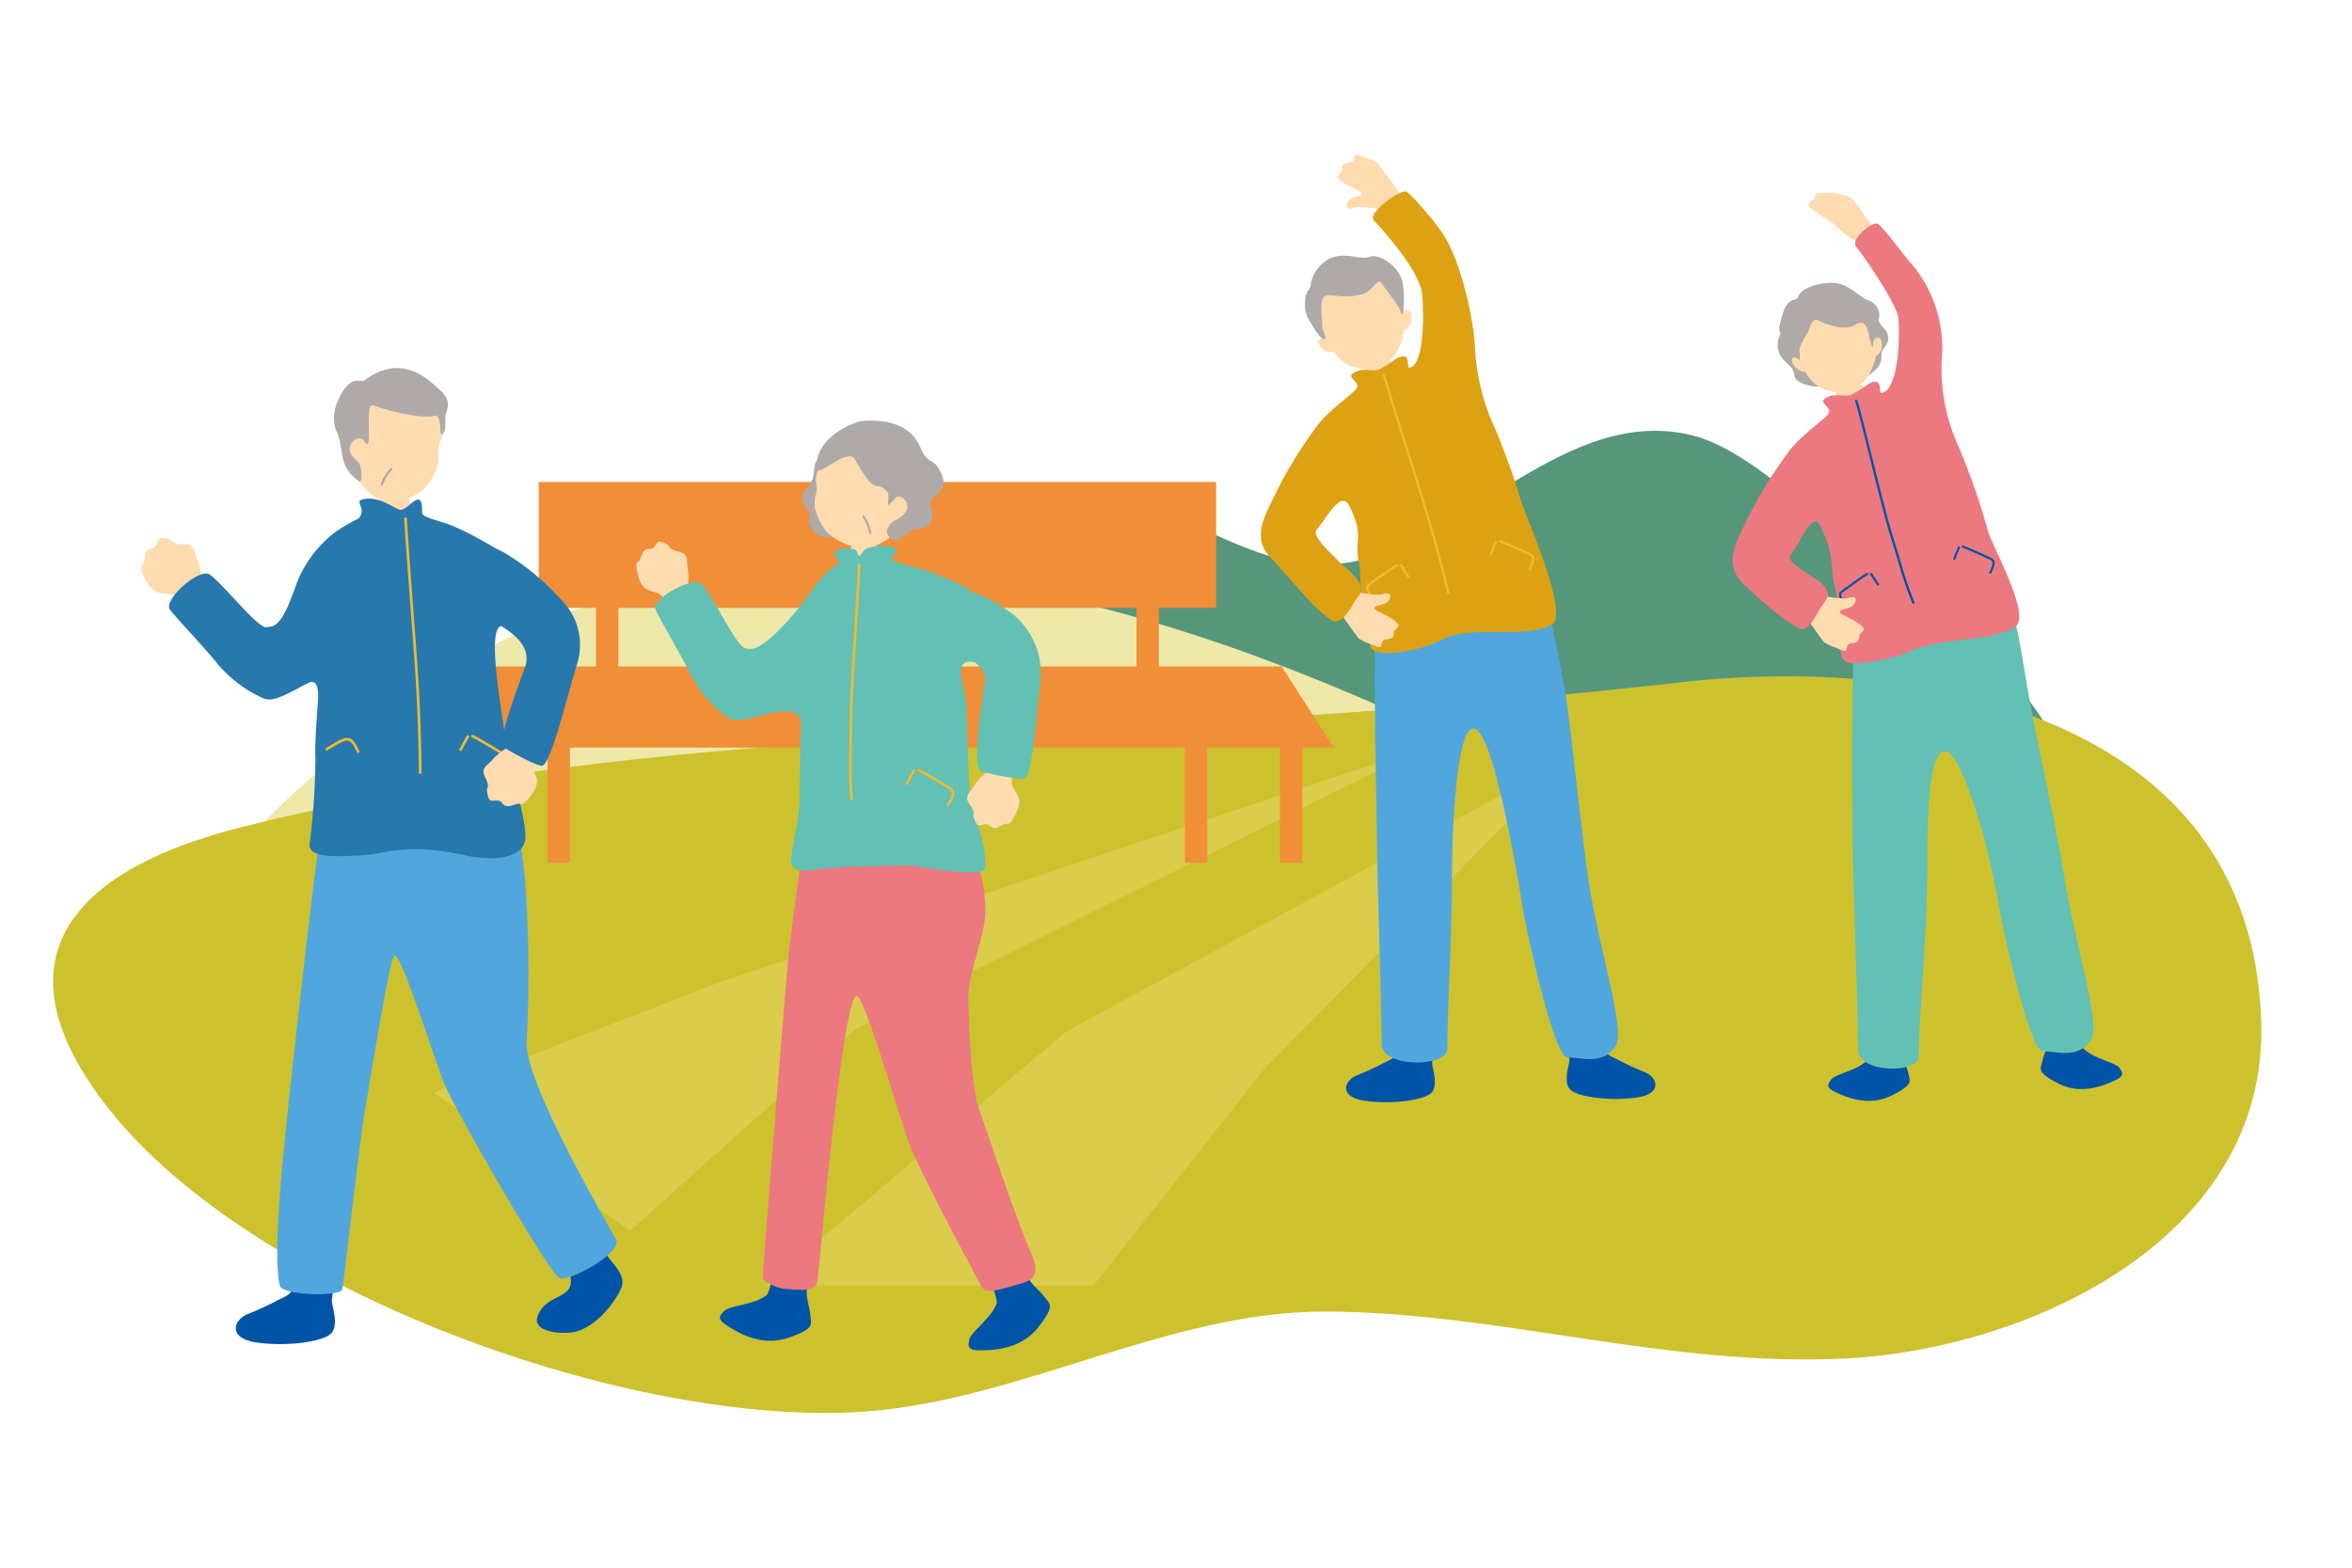 <svg xmlns="http://www.w3.org/2000/svg" xmlns:xlink="http://www.w3.org/1999/xlink" width="300" height="200" viewBox="0 0 300 200">
  <defs>
    <clipPath id="clip-path">
      <rect id="長方形_30563" data-name="長方形 30563" width="300" height="200" transform="translate(-24014 1141)" fill="none" stroke="#707070" stroke-width="1"/>
    </clipPath>
    <clipPath id="clip-path-2">
      <rect id="長方形_30561" data-name="長方形 30561" width="281.668" height="125.301" fill="none"/>
    </clipPath>
    <clipPath id="clip-path-3">
      <rect id="長方形_30562" data-name="長方形 30562" width="115.918" height="125.301" fill="none"/>
    </clipPath>
  </defs>
  <g id="マスクグループ_27143" data-name="マスクグループ 27143" transform="translate(24014 -1141)" clip-path="url(#clip-path)">
    <g id="グループ_27905" data-name="グループ 27905" transform="translate(0 -2.737)">
      <g id="グループ_27900" data-name="グループ 27900" transform="translate(-24007.225 1198.699)">
        <g id="グループ_27899" data-name="グループ 27899" clip-path="url(#clip-path-2)">
          <path id="パス_111445" data-name="パス 111445" d="M370.821,66.214c-2.585-19.651-6.661-32.4-24.632-44.367C338.043,16.422,326.154,2.8,317.113.577c-15.994-3.932-28.641,13.41-43.4,16.14-13.792,2.55-23.314-10.375-36.172-7.677C224.089,11.862,213.286,24.4,204.637,34.2c-3.973,4.5-15.737,21.814-22.182,21.468q14.578.785,29.155,1.545c53.156,2.844,106.545,5.3,159.436,10.755q-.111-.886-.225-1.754" transform="translate(-108.037 0)" fill="#56977b"/>
          <path id="パス_111446" data-name="パス 111446" d="M110.381,45.5c-12.325,2.2-23.876,6.832-34.068,15.063C70.232,65.475,50.232,78.748,52.663,87.6c2.876,10.468,36.486,17.758,45.91,19.922,26.311,6.042,48.034,9.7,74.924,7.2,14.88-1.38,49.211-.036,59.189-13.88,14.565-20.228-26.109-37.26-39.022-42.567C167.441,47.5,138.781,40.424,110.381,45.5" transform="translate(-31.063 -25.949)" fill="#eee8a9"/>
          <path id="パス_111447" data-name="パス 111447" d="M232.13,163.545c22.674-2.311,50.31-16.288,49.522-42.625-1.179-39.4-43.546-46.787-73.648-43.409-15.971,1.793-32.376,3.267-48.531,4.272C114.065,84.608,68.277,84.85,23.9,96.059,3.566,101.195-8.4,112.207,7,131.843c18.58,23.688,67.2,40.881,96.581,38.744,19.71-1.436,38.794-12.79,58.594-12.76,22.217.035,43.678,7.172,66.608,5.977q1.649-.086,3.344-.259" transform="translate(0 -45.466)" fill="#cdc22e"/>
          <path id="パス_111448" data-name="パス 111448" d="M325.56,102.227,286.471,142l-21.739,27.555H222.967l38.306-32.39Z" transform="translate(-132.025 -60.531)" fill="#dacd4b"/>
          <path id="パス_111449" data-name="パス 111449" d="M245.779,98.684l-72.991,36.131-28.667,25.657L119.1,142.882l36.64-14.173Z" transform="translate(-70.522 -58.434)" fill="#dacd4b"/>
        </g>
      </g>
      <path id="パス_111450" data-name="パス 111450" d="M25.175,16.066H91.263v7.469H25.175ZM15.018,0V16.066h7.3v7.469H6.676L0,33.89H4.019V48.565H6.878V33.89h9.263V48.565h2.853V33.89H97.44V48.565h2.852V33.89h9.27V48.565h2.85V33.89h4.025l-6.676-10.355H94.108V16.066h7.314V0Z" transform="translate(-23960.301 1205.226)" fill="#f18e38"/>
      <g id="グループ_27902" data-name="グループ 27902" transform="translate(-23996 1190.699)">
        <g id="グループ_27901" data-name="グループ 27901" clip-path="url(#clip-path-3)">
          <path id="パス_111451" data-name="パス 111451" d="M175.115,182.7a13.609,13.609,0,0,0-1.322-1.429,8.374,8.374,0,0,1-.816-1c-.4-.632-.345-1.216-.876-2.248-.973-1.891-4.339-.294-4.245,1.335.062,1.076,1.165,3.2,1.019,4.039a6.27,6.27,0,0,1-1.2,1.832c-.934,1.1-2.239,2.181-2.3,2.833-.036.376-.432,1.267,1.126,1.279s5.256.065,7.607-2.844,1.482-3.087,1.005-3.8" transform="translate(-59.755 -64.042)" fill="#0054a7"/>
          <path id="パス_111452" data-name="パス 111452" d="M127.194,185.335a13.517,13.517,0,0,0-.349-1.915,8.459,8.459,0,0,1-.151-1.282c0-.748.361-1.212.467-2.367.194-2.117-3.5-2.576-4.3-1.152-.526.941-.733,3.323-1.308,3.955a6.243,6.243,0,0,1-1.993.9c-1.377.425-3.06.639-3.463,1.156-.232.3-1.044.836.264,1.683s4.4,2.876,7.944,1.683,2.908-1.81,2.885-2.665" transform="translate(-41.801 -64.271)" fill="#0054a7"/>
          <path id="パス_111453" data-name="パス 111453" d="M129.337,93.474c-.069.75-1.672,12.628-1.865,14.614-.545,5.618-3.323,40.6-3.311,41.181s2.148,1.454,2.831,1.441,3.984.714,4.184-1.109c.319-2.915,3.217-36.414,5-36.261,1.028.088,6.239,18.1,6.859,19.415,2.559,5.42,5.254,10.7,9.147,17.817.529.966,3.44-.162,4.738-.483,2.492-.616,2.368-1.894,1.345-4.278-2.234-5.2-5.5-15.349-6.367-17.607-.994-2.574-1.319-8.225-1.5-14.409-.094-3.255,2.174-8.175,2.163-11.23A18.311,18.311,0,0,0,149.6,92.426c-.3-.542-6.524-.329-10.942-.441-5.152-.13-9.267.955-9.316,1.489" transform="translate(-44.882 -33.247)" fill="#ed7980"/>
          <path id="パス_111454" data-name="パス 111454" d="M140.614,33.19c.168,0,2.374.112,2.583.087a15.536,15.536,0,0,0,.607,2.078,8.125,8.125,0,0,0,2.771,2.866c3.52,2.453-11.1,1.872-8.712.434a9.561,9.561,0,0,0,2.378-3.6c.126-.631.377-1.633.373-1.87" transform="translate(-49.739 -11.997)" fill="#ffdbb0"/>
          <path id="パス_111455" data-name="パス 111455" d="M129,40.895c1.57-2.226,2.76-2.925,3.057-2.988.652-.137-1.128-1.569-.066-1.836a2.952,2.952,0,0,1,2.084-.134c.733.2.388.74.7.828s.359-.684,1.165-.988a6.427,6.427,0,0,1,2.988-.152c1.563.312-.5,1.349.19,1.8.478.312,5.914,1.38,9.319,3.463,4.68,2.864,3.777,2.573,3.456,4.7-.3,1.986.766,5.829-2.054,4.9-3.48-1.147-1.506,3.212-1.4,4.98.219,3.584.223,10.773.725,13.347.448,2.294,1.656,3.422,1.738,7.631.034,1.778-8.443-.211-10.306-.176-3.07.06-8.383.165-10.993.5-1.679.213-3.7.542-3.485-1.427.252-2.311,1.077-5.107,1.068-7.59s.1-7.193.2-9.161c.134-2.712-2.469-2.008-5.82-1.382-3.132.584-1.98-8.587-.913-8.486,1.965.186,5.894-4.341,8.352-7.825" transform="translate(-43.207 -12.839)" fill="#62c0b4"/>
          <path id="パス_111456" data-name="パス 111456" d="M133.563,27.061c1.059,1.394,3.163.676,4.564.14,2.988-1.144-.99-5.537-1.351-6.225s-.448-5.491-2.825-2.94c-.625.67-.063,1.9-1.024,3.221-.3.408-.99,1-.832,1.855.189,1.025.907,1.138.93,1.748s-.568,1.176.538,2.2" transform="translate(-47.741 -6.252)" fill="#afaaa7"/>
          <path id="パス_111457" data-name="パス 111457" d="M145.105,24.876a5.581,5.581,0,0,1-4.911,2.339,7.7,7.7,0,0,1-4.035-1.932,7.379,7.379,0,0,1-1.578-3.1,4.673,4.673,0,0,1,.133-1.793c.37-1.391-.614-1.506.795-4.222.428-.825,2.875-4.541,6.984-4.187,3.613.311,6.443,9.148,2.613,12.9" transform="translate(-48.635 -4.322)" fill="#ffdbb0"/>
          <path id="パス_111458" data-name="パス 111458" d="M139.985,15.711c-.807-2.3-4.888,2.244-5.026.876-.366-3.637,4.327-5.964,6.054-6.063,2.41-.137,5.845.181,7.178,3.437.976,2.385,1.794.98,2.778,3.6.84,2.233-1.9,2.616-1.556,3.77a2.689,2.689,0,0,1,.23,1.871c-.405.911-.963.993-1.97,1.135-1.759.248-1.81,2.034-3.24,1.18-1.017-.606-.361-2,.7-2.371,1.6-1.019,1.446-1.584,1.269-2.156s-1.027-1.083-1.38-.658c-1.758,2.114-.519-.09-1.077-.743-1.517-1.774-1.218.944-3.956-3.877" transform="translate(-48.778 -3.795)" fill="#afaaa7"/>
          <path id="パス_111459" data-name="パス 111459" d="M145.082,31.789a.139.139,0,0,1-.147-.121,5.375,5.375,0,0,0-.847-2.03.138.138,0,1,1,.22-.168,5.641,5.641,0,0,1,.9,2.166.138.138,0,0,1-.122.153h-.006" transform="translate(-52.074 -10.633)" fill="#afaaa7"/>
          <path id="パス_111460" data-name="パス 111460" d="M105.452,40.525a8.68,8.68,0,0,0,.037-2.449c-.233-.919.215-1.845-1.154-2.131s-.99-.626-1.468-.893-1.032-.63-1.342-.156-.554.743-.848.708a.894.894,0,0,0-.953.526c-.226.483-.327.983-.6,1.12s-.243.626-.13,1.119.4,2.015,1.333,2.42,1.662.322,2.151,1.229c.075.138.173.663.322,1.066.443.835,3.705-.509,3.236-1.548-.13-.381-.584-.852-.586-1.011" transform="translate(-35.756 -12.531)" fill="#ffdbb0"/>
          <path id="パス_111461" data-name="パス 111461" d="M118.249,51.622c-1.127-2.757-1.18.146-4.058-.391-1.094-.2-4.126-6.627-5.49-8.145-1.085-1.209-6.565,1.824-5.952,3.212.582,1.318,2.785,4.936,4.27,7.89a16.161,16.161,0,0,0,4.886,5.856c.851.5,1.8.5,5.6-.613,2.908-.856,1.88-5.026.743-7.808" transform="translate(-37.124 -15.474)" fill="#62c0b4"/>
          <path id="パス_111462" data-name="パス 111462" d="M167.533,79.746a8.667,8.667,0,0,0-1.647,1.812c-.434.844-1.381,1.242-.545,2.362s.329,1.124.51,1.641.357,1.155.9,1.005.907-.191,1.1.029a.9.9,0,0,0,1.064.236c.489-.213.895-.52,1.189-.444s.6-.31.838-.753,1.03-1.777.6-2.7-1.034-1.34-.8-2.344c.036-.154.309-.612.464-1.013.22-.92-3.116-2.069-3.451-.98-.155.372-.126,1.026-.23,1.146" transform="translate(-59.647 -28.252)" fill="#ffdbb0"/>
          <path id="パス_111463" data-name="パス 111463" d="M165.722,46.671c-2.687-1.974-4.293-2.493-7.659-3.818-4.559-1.8-7.35,1.36-7.123,2.2,1.121,4.168,4.468,6.552,6.822,6.549,1.753,0,4.793,1.67,4.41,3.879-.53,3.048-1.64,10.886-.489,11.249a25.5,25.5,0,0,0,5.479.958c1.118-.033,1.671-9.153,2.1-12.439a9.771,9.771,0,0,0-3.538-8.582" transform="translate(-54.557 -15.294)" fill="#62c0b4"/>
          <path id="パス_111464" data-name="パス 111464" d="M141.744,69.317a.17.17,0,0,1-.169-.151,54.655,54.655,0,0,1-.128-6.373c.017-1.114.034-2.32.034-3.641,0-2.383.317-7.4.6-11.817.222-3.516.432-6.837.432-8.084a.17.17,0,0,1,.339,0c0,1.258-.2,4.431-.433,8.1-.279,4.417-.6,9.424-.6,11.8,0,1.323-.018,2.532-.034,3.647a54.338,54.338,0,0,0,.126,6.332.17.17,0,0,1-.15.187h-.019" transform="translate(-51.12 -14.127)" fill="#edbc32"/>
          <path id="パス_111465" data-name="パス 111465" d="M152.841,82.153a.169.169,0,0,1-.148-.25l.245-.45c.216-.4.448-.824.667-1.218a.17.17,0,0,1,.3.165c-.218.392-.449.816-.665,1.214l-.245.45a.169.169,0,0,1-.149.088" transform="translate(-55.188 -28.972)" fill="#edbc32"/>
          <path id="パス_111466" data-name="パス 111466" d="M158.957,84.851a.169.169,0,0,1-.143-.259c.712-1.134.812-1.58.41-1.838s-3.4-2.071-4.074-2.378a.169.169,0,1,1,.14-.308c.7.32,3.691,2.128,4.117,2.4.75.482.283,1.365-.306,2.3a.17.17,0,0,1-.144.079" transform="translate(-56.048 -28.937)" fill="#edbc32"/>
          <path id="パス_111467" data-name="パス 111467" d="M7.772,39.4a9.6,9.6,0,0,0-.566-2.652c-.479-.935-.224-2.044-1.773-2.016s-1.222-.43-1.805-.6-1.269-.425-1.486.163-.414.939-.739.974a.989.989,0,0,0-.9.8c-.125.578-.11,1.14-.369,1.357s-.107.736.136,1.241S1.2,40.742,2.308,40.95s1.873-.064,2.626.794c.115.131.351.674.61,1.071.685.792,3.874-1.465,3.111-2.47-.234-.379-.842-.776-.882-.947" transform="translate(0 -12.263)" fill="#ffdbb0"/>
          <path id="パス_111468" data-name="パス 111468" d="M23.417,47.353c-1.714-2.436-2.546.423-5.471.543-1.112.045-5.5-5.538-7.171-6.714-1.327-.935-5.991,3.244-5.084,4.46.862,1.154,3.816,4.189,5.925,6.738A16.153,16.153,0,0,0,17.686,57c.94.293,1.87.088,5.321-1.848,2.645-1.483,2.139-5.337.409-7.8" transform="translate(-2.015 -14.837)" fill="#2778ac"/>
          <path id="パス_111469" data-name="パス 111469" d="M46.94,22.384c.174,0,2.464.116,2.682.091a15.978,15.978,0,0,0,.63,2.156,26.843,26.843,0,0,0,1.827,3.328c1.2,1.728-8.945,2.513-7,.37a7.563,7.563,0,0,0,1.476-4c.131-.655.391-1.7.387-1.941" transform="translate(-16.205 -8.091)" fill="#ffdbb0"/>
          <path id="パス_111470" data-name="パス 111470" d="M88.281,175.4c-1.194-1.58-2.764-3.745-3.244-4.367,0,0-3.213,2.105-2.735,3.113s1.375,3.776,1.009,4.8c-.578,1.618-3.391,1.349-4.2,3.968-.518,1.679,2.389,2.2,4.431,1.926,3-.4,5.735-4.162,6.319-5.779.5-1.389-.839-2.68-1.58-3.66" transform="translate(-28.575 -61.826)" fill="#0054a7"/>
          <path id="パス_111471" data-name="パス 111471" d="M31.273,179.242s-4.966-.916-5.178-.256.412,1.85-.142,3.443c-.146.418-1.2.861-1.65,1.081a39.547,39.547,0,0,1-3.813,1.764c-1.9.736-2.7,3.122,1.141,3.656s8.609-.09,9.529-1.266c.9-1.151-.057-3.535,0-4.183a18.031,18.031,0,0,0,.114-4.239" transform="translate(-6.833 -64.613)" fill="#0054a7"/>
          <path id="パス_111472" data-name="パス 111472" d="M56.612,87.389c.225.095,1.373.678,2.149,8.756a156.782,156.782,0,0,1,.248,20.828c-.473,5.059,10.378,23.462,11.411,25.408.875,1.647-6.137,5.546-7.273,4.862-1.525-.917-13.344-21.59-14.627-24.7-1.119-2.709-5.464-16.6-6.37-16.437-.55.1-3.06,15.634-3.843,20.259-.593,3.5-2.672,21.814-2.805,22.357-.235.963-7.681.8-7.983-.468-1.081-4.524.846-20.574,1.477-26.568.652-6.192,3.783-33.729,4.192-34.345s18.479-2.032,23.425.043" transform="translate(-9.831 -31.196)" fill="#51a7dd"/>
          <path id="パス_111473" data-name="パス 111473" d="M59.013,36.416c-.649-1.358-7.975-5.714-11.036-6.916-1.79-.7-3.754-1.018-3.754-1.609,0-.549.024-1.54-.406-1.674-.564-.176-1.45,1.126-2.276,1.292-.512.1-2.64-1.758-4.641-1.392-.747.137-.765.3-.544.852a1.436,1.436,0,0,1-.248,1.64,22.461,22.461,0,0,0-3.057,1.8,15.146,15.146,0,0,0-4.592,5.882c-.859,2.051-1.909,6.151-3.84,6.189-4.213.082,1.85,8.624,4.751,7.259.409-.192,1.539-.964,1.585,1.4.02,1.01-.468,5.5-.344,8.076a90.807,90.807,0,0,1-.747,10.931c-.222,2.044,4.567,1.481,6.325,1.454,3.157-.05,5.473-1.79,13.856.041,3.118.681,6.8.354,7.287-1.868.467-2.149-2.11-9.869-2.393-12.278-.559-4.755-3.147-17.663.4-14.8,3.081,2.486,6.119-1.167,3.677-6.273" transform="translate(-8.377 -9.424)" fill="#2778ac"/>
          <path id="パス_111474" data-name="パス 111474" d="M42.147,15.538c1.089,2.135,2.8,3.207,4.244,3.228A6.774,6.774,0,0,0,50.445,17.4a7.876,7.876,0,0,0,1.933-2.977,5.481,5.481,0,0,0,.14-1.889c-.14-1.509,1.075-1.642.16-4.7C52.4,6.911,51.895,5.084,48,4.79,44.583,4.531,37.116,8.8,42.147,15.538" transform="translate(-14.624 -1.727)" fill="#ffdbb0"/>
          <path id="パス_111475" data-name="パス 111475" d="M51.336,6.085c1.086-.355.482,3.132,1.087,2.278.623-.879.025-1.525.46-2.838.529-1.6-.192-2.251-2.131-3.852-4.5-3.713-8.209-.1-8.473-.054-.4.07-.939-.231-1.677.282-1.114.775-2.834,3.9-1.748,6.2,1.071,2.275.008,4.313,2.871,6.353.535.381.275-2.112-.038-2.363-1.5-1.322-1.249-1.886-.971-2.452s1.246-.961,1.545-.461c1.486,2.487-.017-4.919,1.262-4.438,2.919,1.1,6.7,1.707,7.814,1.343" transform="translate(-13.92 0)" fill="#afaaa7"/>
          <path id="パス_111476" data-name="パス 111476" d="M47.959,22.2a.14.14,0,0,0,.167-.1A5.447,5.447,0,0,1,49.3,20.206.14.14,0,0,0,49.1,20a5.709,5.709,0,0,0-1.248,2.02.14.14,0,0,0,.1.172l.006,0" transform="translate(-17.297 -7.217)" fill="#afaaa7"/>
          <path id="パス_111477" data-name="パス 111477" d="M54.59,62.542a.17.17,0,0,1-.169-.169c0-2.354-.1-6.765-.374-11.451-.121-2.05-.411-5.923-.718-10.023-.319-4.255-.649-8.655-.777-10.9a.169.169,0,1,1,.338-.019c.128,2.246.457,6.645.776,10.9.307,4.1.6,7.976.718,10.029.276,4.693.374,9.112.374,11.471a.17.17,0,0,1-.169.169" transform="translate(-18.997 -10.777)" fill="#edbc32"/>
          <path id="パス_111478" data-name="パス 111478" d="M63.718,75.361a.164.164,0,0,1-.081-.021.169.169,0,0,1-.067-.229l.245-.45c.216-.4.448-.824.667-1.218a.17.17,0,0,1,.3.165c-.218.392-.449.816-.665,1.214l-.245.45a.169.169,0,0,1-.149.088" transform="translate(-22.972 -26.517)" fill="#edbc32"/>
          <path id="パス_111479" data-name="パス 111479" d="M69.833,78.059a.167.167,0,0,1-.09-.026.169.169,0,0,1-.053-.233c.712-1.134.812-1.58.41-1.838s-3.4-2.071-4.074-2.378a.169.169,0,1,1,.14-.308c.7.32,3.691,2.128,4.117,2.4.75.481.283,1.364-.306,2.3a.17.17,0,0,1-.144.079" transform="translate(-23.831 -26.482)" fill="#edbc32"/>
          <path id="パス_111480" data-name="パス 111480" d="M71.619,74.826A9.048,9.048,0,0,0,69.6,76.4c-.6.792-1.645,1.032-.983,2.336s.138,1.216.232,1.781.161,1.253.75,1.2.968-.034,1.132.227a.935.935,0,0,0,1.053.434c.542-.132,1.015-.376,1.3-.246s.67-.211,1-.626,1.379-1.646,1.1-2.67-.826-1.565-.406-2.557c.064-.151.428-.575.659-.96.391-.909-2.84-2.688-3.379-1.626-.226.355-.312,1.034-.441,1.139" transform="translate(-24.727 -26.518)" fill="#ffdbb0"/>
          <path id="パス_111481" data-name="パス 111481" d="M75.94,42.527a31.739,31.739,0,0,0-7.07-5.962c-4.184-2.548-7.474.083-7.395.954a9.586,9.586,0,0,0,5.6,7.619c3.632,1.874,4.855,3.781,4.1,5.892-1.044,2.913-3.688,9.723-2.616,10.277,1.143.592,3.609,2.077,4.765,2.242,1.107.159,3.474-9.686,4.458-12.851a8.057,8.057,0,0,0-1.841-8.171" transform="translate(-22.222 -12.826)" fill="#2778ac"/>
          <path id="パス_111482" data-name="パス 111482" d="M40.986,75.828a.171.171,0,0,1-.153-.1c-.679-1.423-.946-1.741-1.834-1.351a15.418,15.418,0,0,0-1.939,1.109.169.169,0,1,1-.183-.285,15.568,15.568,0,0,1,1.985-1.133c1.224-.541,1.642.185,2.276,1.515a.17.17,0,0,1-.08.226.174.174,0,0,1-.073.016" transform="translate(-13.302 -26.71)" fill="#edbc32"/>
        </g>
      </g>
      <g id="グループ_27903" data-name="グループ 27903" transform="translate(-23853.174 1163.474)">
        <path id="パス_111483" data-name="パス 111483" d="M30.049,195.171s-4.446-.821-4.636-.229.369,1.656-.127,3.082c-.131.375-1.073.771-1.477.968a35.177,35.177,0,0,1-3.413,1.579c-1.7.66-2.417,2.795,1.022,3.273s7.706-.081,8.53-1.133c.806-1.03-.05-3.164,0-3.744a16.137,16.137,0,0,0,.1-3.8" transform="translate(-8.101 -83.137)" fill="#0054a7"/>
        <path id="パス_111484" data-name="パス 111484" d="M68.311,194.441s4.446-.821,4.636-.229-.369,1.656.127,3.082c.131.375,1.073.771,1.477.968a35.178,35.178,0,0,0,3.413,1.579c1.7.66,2.417,2.795-1.022,3.273s-7.706-.081-8.53-1.133c-.806-1.03.05-3.164,0-3.744a16.136,16.136,0,0,1-.1-3.8" transform="translate(-29.06 -82.825)" fill="#0054a7"/>
        <path id="パス_111485" data-name="パス 111485" d="M21.923,43.172c.15-.042,2.606-.72,2.789-.791.164.3.669,1.521.934,1.881a13.222,13.222,0,0,0,2.729,2.533c2.354,1.818-7.4,3.983-6.774,2.645a9.393,9.393,0,0,0,.781-4.6,8.88,8.88,0,0,0-.457-1.665" transform="translate(-9.209 -18.094)" fill="#ffdbb0"/>
        <path id="パス_111486" data-name="パス 111486" d="M45.289,89.14c1.288,1.656,3.1,9.717,4.35,16.9.736,4.231,2.048,18.035,3.023,24.311,1.288,8.278,4.6,18.579,3.5,20.6-1.54,2.824-4.667,1.581-6.254,1.656s-5.048-15.07-5.7-19.131c-.92-5.7-3.88-22.838-6.272-22.838-2.215,0-2.742,13.453-2.742,18.423,0,8.462-.6,17.67-.6,22.453,0,2.4-8.364,2.409-8.364-.558,0-4.231-.571-20.555-.6-25.942-.027-4.451-.842-32.443.43-32.275.654.086,15.545-8.344,19.238-3.6" transform="translate(-10.818 -37.438)" fill="#51a7dd"/>
        <path id="パス_111487" data-name="パス 111487" d="M26.832,6.871c-.794-.926-1.758-1.8-2.027-2.226C24.391,4,23.133,2.328,22.324,1.262,22,.828,21.209.544,19.63.031c-.7-.226-.139.858-.994.961-1.441.172-.779.9-1.092,1.211-.539.539-.7.677.141,1.255a8.813,8.813,0,0,0,1.887,1.014c.437.168,1.032.566.206.8s-1.264.408-1.5.962.112.848,1.077.458a13.237,13.237,0,0,1,3.484.355c.3.019,1.256,1.137,1.6,1.551.787.945,2.805-1.241,2.391-1.724" transform="translate(-7.298 0)" fill="#ffdbb0"/>
        <path id="パス_111488" data-name="パス 111488" d="M7.277,37.93c2.069-2.512,4.917-4.166,5.019-4.832.139-.907-1.916-1.315.147-2.066.6-.219,2.023.046,2.529-.092A13.079,13.079,0,0,0,17.18,29.56c2.161-1.2,1.309,1.1,1.759,1.083,1.476-.067,1.982-4.562,1.647-9.246-.224-3.142-5.528-8.838-6.19-9.535-.873-.92,3.363-3.94,4.1-3.68.584.206,3.5,3.578,4.684,5.353,2.509,3.764,3.931,11.292,4.1,14.051A28.56,28.56,0,0,0,29.2,36.871a88.66,88.66,0,0,1,3.931,10.622c.6,2.084,6.235,14.536,4.015,15.892-3.311,2.023-10.438-.047-14.135,2.007-2.258,1.254-8.46,2.581-9.033.836-1.546-4.7-1.023-8.485-1.506-10.873-.568-2.81.743-3.146-1.171-7.026-1.053-2.135-2.782,1.3-4.182,3.011-1.1,1.349,6.058,6.054,5.437,7.779-.2.565-1.983,4.107-3.429,3.6-1.916-.676-6.719-6.709-7.736-7.678-2.575-2.453-.994-5.258.123-7.6a55.934,55.934,0,0,1,5.764-9.5" transform="translate(0 -3.487)" fill="#dda214"/>
        <path id="パス_111489" data-name="パス 111489" d="M23.451,30.863c-.782-3.339-3.033-6.944-7.053-5.737s-4,5.756-2.812,8.973c-.244-.13-.9.019-.739.557a1.921,1.921,0,0,0,.759.951,2.241,2.241,0,0,0,1.238.218A4.895,4.895,0,0,0,16.6,37.461a6.16,6.16,0,0,0,3.843.3A4.731,4.731,0,0,0,23,35.419a7.136,7.136,0,0,0,.707-2.376,2.373,2.373,0,0,0,.87-.871c.215-.45.138-1.489-.162-1.638a.8.8,0,0,0-.961.329" transform="translate(-5.474 -10.625)" fill="#ffdbb0"/>
        <path id="パス_111490" data-name="パス 111490" d="M12.876,22.878a4.612,4.612,0,0,0-2.3,3.062c0,.795-.656,1.071-.742,2.068-.169,1.948.375,2.476,1.315,4.006.533.868.967,1.18,1.244,1.1s-.4-1.156-.372-1.469c.063-.805-.51-3.573.371-4.04.661-.351,2.616.491,4.9-.272,1.064-.355,1.813-2.023,2.221-1.427s2.158,2.852,2.307,3.254.5,1.422.553.221a15.345,15.345,0,0,0-.062-3.236c-.289-2.156-2.95-4.084-4.385-3.5-1.071.435-2.993-.763-5.052.237" transform="translate(-4.186 -9.593)" fill="#afaaa7"/>
        <path id="パス_111491" data-name="パス 111491" d="M35.5,76.858a.152.152,0,0,1-.182-.113c-.479-2.052-1.462-5.878-2.657-9.906C32.142,65.076,31.1,61.758,30,58.246c-1.144-3.644-2.327-7.413-2.9-9.348a.152.152,0,0,1,.291-.086c.569,1.932,1.751,5.7,2.9,9.343,1.1,3.513,2.145,6.832,2.668,8.6,1.2,4.035,2.181,7.868,2.661,9.924a.151.151,0,0,1-.113.182" transform="translate(-11.567 -20.793)" fill="#edbc32"/>
        <path id="パス_111492" data-name="パス 111492" d="M51.069,87.853a.145.145,0,0,1-.074-.01.151.151,0,0,1-.084-.2l.172-.425c.152-.377.314-.779.469-1.151a.152.152,0,0,1,.28.117c-.154.371-.316.772-.468,1.148l-.172.426a.151.151,0,0,1-.123.093" transform="translate(-21.731 -36.706)" fill="#edbc32"/>
        <path id="パス_111493" data-name="パス 111493" d="M56.9,89.659a.152.152,0,0,1-.154-.216c.517-1.081.56-1.489.177-1.677s-3.234-1.5-3.866-1.7a.152.152,0,0,1,.093-.289c.659.213,3.5,1.516,3.907,1.716.717.352.391,1.185-.037,2.08a.152.152,0,0,1-.12.085" transform="translate(-22.606 -36.619)" fill="#edbc32"/>
        <path id="パス_111494" data-name="パス 111494" d="M32.035,92.94a.156.156,0,0,0,.071-.023.152.152,0,0,0,.046-.21l-.247-.386c-.219-.343-.452-.708-.673-1.045a.152.152,0,0,0-.254.166c.22.336.453.7.671,1.042l.247.387a.151.151,0,0,0,.139.069" transform="translate(-13.215 -38.94)" fill="#edbc32"/>
        <path id="パス_111495" data-name="パス 111495" d="M24.314,95.7a.149.149,0,0,0,.079-.029.151.151,0,0,0,.033-.212c-.708-.967-.825-1.36-.483-1.615s2.9-2.065,3.487-2.382a.152.152,0,1,0-.144-.266c-.609.33-3.162,2.135-3.524,2.406-.64.478-.166,1.236.42,2.037a.151.151,0,0,0,.133.062" transform="translate(-10.014 -38.928)" fill="#edbc32"/>
        <path id="パス_111496" data-name="パス 111496" d="M17.233,99.522c.4.659,1.613,2.359,2.394,3.445.318.442,1.1.746,2.662,1.3.692.244.161-.855,1.019-.935,1.445-.136.8-.88,1.121-1.184.554-.525.721-.659-.109-1.258a8.812,8.812,0,0,0-1.861-1.062c-.433-.179-1.017-.592-.186-.8s1.274-.375,1.524-.923-.091-.85-1.066-.485a13.263,13.263,0,0,1-3.473-.443c-.3-.028-2.284,1.92-2.026,2.348" transform="translate(-7.347 -41.487)" fill="#ffdbb0"/>
        <path id="パス_111497" data-name="パス 111497" d="M13.645,90.579c1,.406,2.888,2.25,3.011,3.262s-.265.841-.97,2.129-1.738,2.535-2.627,2.137A18.845,18.845,0,0,1,9.3,94.594c-.429-.613.854-1.14,1.59-2.091s1.472-2.445,2.76-1.924" transform="translate(-3.932 -38.626)" fill="#dda214"/>
      </g>
      <g id="グループ_27904" data-name="グループ 27904" transform="translate(-40 -190.526)">
        <path id="パス_111498" data-name="パス 111498" d="M118.793,200.007a12.074,12.074,0,0,0-.537-1.658,7.511,7.511,0,0,1-.287-1.119c-.089-.664.177-1.119.133-2.156-.08-1.9-3.415-1.869-3.951-.511-.354.9-.254,3.036-.69,3.665a5.6,5.6,0,0,1-1.661,1.038c-1.171.541-2.638.93-2.934,1.437-.17.292-.827.867.434,1.462s4.246,2.028,7.249.548,2.365-1.952,2.244-2.707" transform="translate(-23849.342 1271.349)" fill="#0054a7"/>
        <path id="パス_111499" data-name="パス 111499" d="M155.972,197.379a12.168,12.168,0,0,1,.536-1.658,7.435,7.435,0,0,0,.288-1.119c.089-.664-.176-1.118-.134-2.156.08-1.9,3.416-1.87,3.951-.511.353.9.254,3.035.69,3.665a5.6,5.6,0,0,0,1.661,1.038c1.171.541,2.638.93,2.933,1.437.171.292.827.867-.434,1.462s-4.246,2.028-7.25.548-2.364-1.952-2.243-2.707" transform="translate(-23869.531 1272.471)" fill="#0054a7"/>
        <path id="パス_111500" data-name="パス 111500" d="M109.293,9c1.1.506,2.463,3.437,3.116,3.686,3.238,1.234.312,4.127-.336,3.348-.289-.348-.866-1.161-1.507-1.221a8.353,8.353,0,0,1-2.849-2.056c-.279-.321-2.554-1.748-3.3-2.3-.411-.3-.2-.836.484-1.127.24-.1-.116-.742.548-.775A7.558,7.558,0,0,1,109.293,9" transform="translate(-23847.49 1350.365)" fill="#ffdbb0"/>
        <path id="パス_111501" data-name="パス 111501" d="M109.207,48.821c.15-.042,2.606-.72,2.789-.791.164.3.669,1.521.934,1.881a13.237,13.237,0,0,0,2.729,2.533c2.354,1.818-7.4,3.983-6.774,2.645a9.386,9.386,0,0,0,.781-4.6,8.88,8.88,0,0,0-.457-1.665" transform="translate(-23849.475 1333.494)" fill="#ffdbb0"/>
        <path id="パス_111502" data-name="パス 111502" d="M133.357,96.8c1.288,1.656,1.879,6.251,3.127,13.428.736,4.231,3.439,16.167,4.415,22.442,1.288,8.278,4.6,18.579,3.5,20.6-1.54,2.824-4.667,1.581-6.254,1.656s-5.048-15.07-5.7-19.131c-.92-5.7-4.415-19.131-6.806-19.131-2.215,0-2.207,9.746-2.207,14.716,0,8.462-1.1,19.315-1.1,24.1,0,2.4-7.726,2.23-7.726-.736,0-4.231-.7-22.022-.736-27.409-.027-4.45-.323-29.621.95-29.454.654.086,14.857-5.83,18.549-1.082" transform="translate(-23851.59 1313.461)" fill="#62c0b4"/>
        <path id="パス_111503" data-name="パス 111503" d="M98.027,35.171c-.16.695-1.043,1.466-.673,2.929.417,1.645,1.962,1.767,2.039,3.191.058,1.066,2.5,1.606,3.714,1.387a25.937,25.937,0,0,1,3.04-.319c1.444-.155,4.525-1.684,4.354-3.432-.128-1.3,1.242-1.459.774-2.9-.239-.736-.614-.68-1.149-1.726-.769-1.505-3.279-3.59-5.063-3.522-2.865.109-6.408,1.668-7.036,4.392" transform="translate(-23844.525 1340.86)" fill="#afaaa7"/>
        <path id="パス_111504" data-name="パス 111504" d="M111.087,36.128c-.522-3.414-2.481-7.215-6.561-6.335s-4.4,5.446-3.471,8.771c-.232-.15-.712-.094-.593.459a1.813,1.813,0,0,0,.661.97,2.035,2.035,0,0,0,1.05.405,4.953,4.953,0,0,0,1.619,1.786,6.035,6.035,0,0,0,3.784.807,5.012,5.012,0,0,0,2.716-2.331,7.192,7.192,0,0,0,.881-2.326,1.462,1.462,0,0,0,.668-.806,2.2,2.2,0,0,0-.037-1.285.453.453,0,0,0-.717-.116" transform="translate(-23845.883 1341.335)" fill="#ffdbb0"/>
        <path id="パス_111505" data-name="パス 111505" d="M99.656,30.639c.48-.1.252-.813,1.557-1.445a7.137,7.137,0,0,1,3.663-.623c1.6.152,3.172,1.891,4,2.162a2.03,2.03,0,0,1,1.4,2.614c-.313.583-.332,2.183-.532,2.444-.336.438.032,1.459-.385.581s-.3-3.6-2.034-2.482c-1.447.935-4.1-.261-4.8-.594s-.985.936-1.18,1.348-.832,1.471-1.058,2,.156,2-.191,1.677c-.722-.668-1.066-.172-1.348-1.061-.629-1.975-1.352-2.275-1.065-3.354.355-1.334.586-2.982,1.977-3.272" transform="translate(-23844.676 1341.815)" fill="#afaaa7"/>
        <path id="パス_111506" data-name="パス 111506" d="M94.562,44.221c2.069-2.512,4.917-4.166,5.019-4.832.139-.907-1.916-1.315.147-2.066.6-.219,2.023.046,2.529-.092a13.079,13.079,0,0,0,2.207-1.379c2.161-1.2,1.309,1.1,1.759,1.083,1.476-.067,2.472-3.935,2.2-9.453-.087-1.732-4.719-8.455-5.38-9.152-.874-.92,1.947-3.249,2.682-2.989.583.206,2.735,3.211,4.108,4.844a16.545,16.545,0,0,1,4.108,12.447,23.713,23.713,0,0,0,1.982,10.778,84.974,84.974,0,0,1,3.9,11.113c.6,2.083,5.654,10.929,3.434,12.286-3.311,2.023-9.136,1.143-13.551,3.166-1.054.483-7.889,2.48-8.462.736-1.545-4.7-.249-6.671-.92-9.014-.687-2.4.074-3.846-1.84-7.726-1.053-2.135-2.4,1.845-3.8,3.556-1.1,1.349,5.273,3.572,4.653,5.3-.2.565-2.194,4.535-3.641,4.024-1.917-.676-6-4.55-7.021-5.519-2.575-2.453-.994-5.258.123-7.6a55.934,55.934,0,0,1,5.764-9.5" transform="translate(-23840.266 1347.459)" fill="#ed7980"/>
        <path id="パス_111507" data-name="パス 111507" d="M121.99,80.571a.152.152,0,0,1-.185-.084,48.872,48.872,0,0,1-1.832-5.4c-.287-.955-.6-1.989-.955-3.117-.644-2.034-1.729-6.4-2.686-10.247-.76-3.06-1.479-5.951-1.816-7.015a.151.151,0,1,1,.289-.091c.34,1.073,1.026,3.835,1.822,7.033.956,3.846,2.039,8.2,2.68,10.229.358,1.13.669,2.166.957,3.121a48.552,48.552,0,0,0,1.819,5.37.152.152,0,0,1-.078.2l-.015.006" transform="translate(-23851.889 1330.729)" fill="#0054a7"/>
        <path id="パス_111508" data-name="パス 111508" d="M136.493,88.932a.144.144,0,0,1-.069-.009.141.141,0,0,1-.077-.183l.159-.394c.141-.35.291-.722.434-1.067a.141.141,0,1,1,.26.108c-.143.344-.293.715-.433,1.064l-.159.394a.141.141,0,0,1-.115.087" transform="translate(-23861.207 1316.774)" fill="#0054a7"/>
        <path id="パス_111509" data-name="パス 111509" d="M141.9,90.607a.141.141,0,0,1-.143-.2c.48-1,.52-1.381.164-1.555s-3-1.386-3.584-1.575a.14.14,0,0,1-.091-.177.142.142,0,0,1,.177-.091c.611.2,3.245,1.406,3.622,1.591.665.327.363,1.1-.035,1.928a.139.139,0,0,1-.111.079" transform="translate(-23862.02 1316.855)" fill="#0054a7"/>
        <path id="パス_111510" data-name="パス 111510" d="M118.849,94.706a.134.134,0,0,0,.065-.023.14.14,0,0,0,.04-.195l-.234-.355c-.207-.315-.429-.65-.637-.96a.141.141,0,1,0-.233.158c.208.308.429.643.636.957l.234.355a.141.141,0,0,0,.13.062" transform="translate(-23853.305 1314.247)" fill="#0054a7"/>
        <path id="パス_111511" data-name="パス 111511" d="M111.755,97.329a.143.143,0,0,0,.073-.028.141.141,0,0,0,.028-.2c-.669-.887-.783-1.25-.469-1.492s2.664-1.952,3.2-2.253a.141.141,0,0,0-.138-.246c-.56.315-2.9,2.021-3.235,2.277-.587.452-.138,1.148.415,1.883a.141.141,0,0,0,.124.056" transform="translate(-23850.365 1314.253)" fill="#0054a7"/>
        <path id="パス_111512" data-name="パス 111512" d="M103.058,100.355c.4.659,1.613,2.359,2.394,3.445.318.442,1.1.746,2.662,1.3.692.244.16-.855,1.019-.935,1.445-.136.8-.88,1.121-1.184.553-.525.721-.659-.109-1.258a8.812,8.812,0,0,0-1.861-1.062c-.433-.179-1.017-.592-.186-.8s1.274-.375,1.523-.923-.091-.85-1.065-.485a13.264,13.264,0,0,1-3.473-.443c-.3-.028-2.285,1.92-2.026,2.348" transform="translate(-23846.99 1312.157)" fill="#ffdbb0"/>
        <path id="パス_111513" data-name="パス 111513" d="M100,93.075c1,.406,2.8,1.449,2.92,2.46s-.536,1.273-1.242,2.56-1.41,2.422-2.3,2.023a15.651,15.651,0,0,1-3.679-2.7c-.429-.613.981-1.564,1.717-2.514s1.3-2.354,2.583-1.832" transform="translate(-23843.824 1314.311)" fill="#ed7980"/>
      </g>
    </g>
  </g>
</svg>
